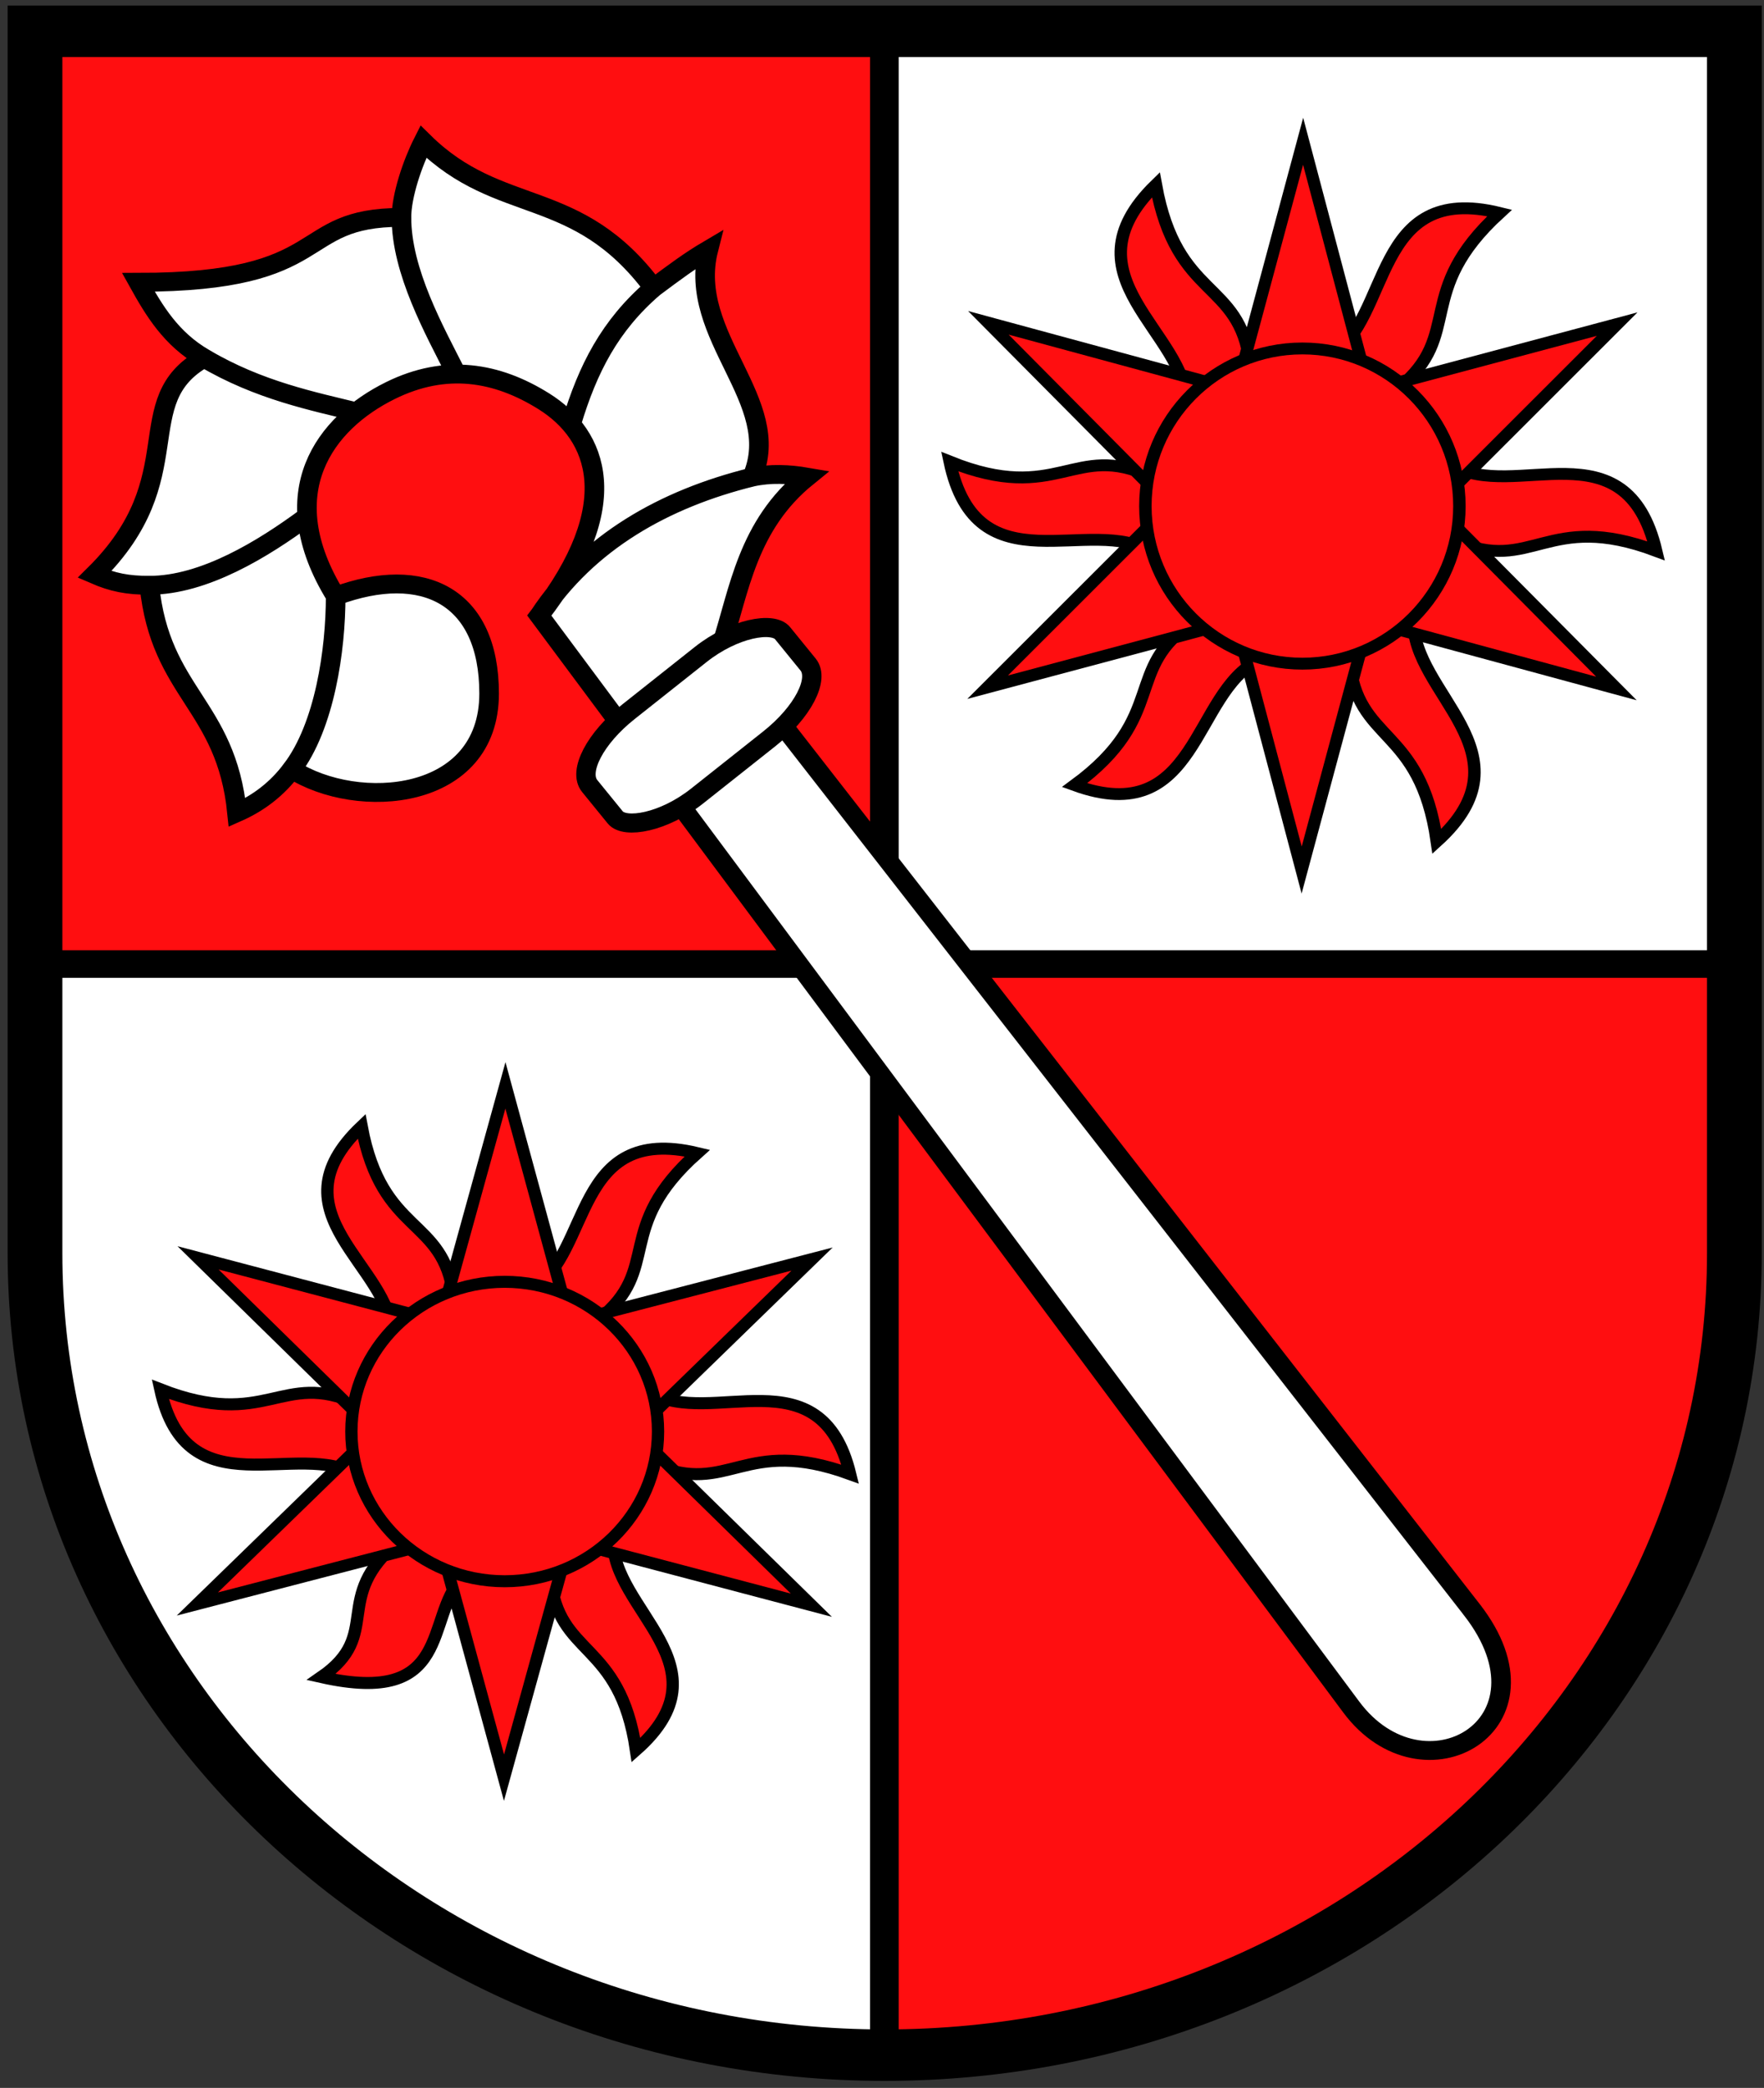 <?xml version="1.0" encoding="UTF-8"?><!-- Created with Inkscape (http://www.inkscape.org/) --><svg width="997" height="1180" viewBox="2 14 997 1180" xmlns:dc="http://purl.org/dc/elements/1.1/" xmlns:cc="http://creativecommons.org/ns#" xmlns:rdf="http://www.w3.org/1999/02/22-rdf-syntax-ns#" xmlns:svg="http://www.w3.org/2000/svg" xmlns="http://www.w3.org/2000/svg" xmlns:xlink="http://www.w3.org/1999/xlink" xmlns:sodipodi="http://sodipodi.sourceforge.net/DTD/sodipodi-0.dtd" xmlns:inkscape="http://www.inkscape.org/namespaces/inkscape" version="1.1" id="svg2" sodipodi:docname="CHE Bellmund COA.svg" inkscape:version="0.92.3 (2405546, 2018-03-11)">
  <rect x="2" y="14" width="997" height="1180" fill="#333333" stroke="none"/>
  <defs xmlns="http://www.w3.org/2000/svg" xmlns:xlink="http://www.w3.org/1999/xlink" xmlns:inkscape="http://www.inkscape.org/namespaces/inkscape" xmlns:sodipodi="http://sodipodi.sourceforge.net/DTD/sodipodi-0.dtd" id="defs6">
    <radialGradient r="300" fy="579.933" fx="858.042" cy="579.933" cx="858.042" gradientTransform="matrix(1.215,0,0,1.267,-839.192,-490.489)" gradientUnits="userSpaceOnUse" id="radialGradient3236" xlink:href="#linearGradient2893" inkscape:collect="always"/>
    <linearGradient id="linearGradient2893">
      <stop id="stop2895" offset="0" style="stop-color:#ffffff;stop-opacity:0.314;"/>
      <stop style="stop-color:#ffffff;stop-opacity:0.251;" offset="0.19" id="stop2897"/>
      <stop id="stop2901" offset="0.6" style="stop-color:#6b6b6b;stop-opacity:0.125;"/>
      <stop id="stop2899" offset="1" style="stop-color:#000000;stop-opacity:0.125;"/>
    </linearGradient>
    <inkscape:perspective sodipodi:type="inkscape:persp3d" inkscape:vp_x="0 : 381.5 : 1" inkscape:vp_y="0 : 1000 : 0" inkscape:vp_z="603 : 381.5 : 1" inkscape:persp3d-origin="301.5 : 254.33333 : 1" id="perspective5149"/>
    <inkscape:perspective id="perspective5197" inkscape:persp3d-origin="372.04724 : 350.78739 : 1" inkscape:vp_z="744.09448 : 526.18109 : 1" inkscape:vp_y="0 : 1000 : 0" inkscape:vp_x="0 : 526.18109 : 1" sodipodi:type="inkscape:persp3d"/>
    <inkscape:perspective id="perspective8046" inkscape:persp3d-origin="372.04724 : 350.78739 : 1" inkscape:vp_z="744.09448 : 526.18109 : 1" inkscape:vp_y="0 : 1000 : 0" inkscape:vp_x="0 : 526.18109 : 1" sodipodi:type="inkscape:persp3d"/>
    <inkscape:perspective id="perspective9383" inkscape:persp3d-origin="372.04724 : 350.78739 : 1" inkscape:vp_z="744.09448 : 526.18109 : 1" inkscape:vp_y="0 : 1000 : 0" inkscape:vp_x="0 : 526.18109 : 1" sodipodi:type="inkscape:persp3d"/>
    <inkscape:perspective id="perspective9513" inkscape:persp3d-origin="372.04724 : 350.78739 : 1" inkscape:vp_z="744.09448 : 526.18109 : 1" inkscape:vp_y="0 : 1000 : 0" inkscape:vp_x="0 : 526.18109 : 1" sodipodi:type="inkscape:persp3d"/>
    <inkscape:perspective id="perspective9597" inkscape:persp3d-origin="372.04724 : 350.78739 : 1" inkscape:vp_z="744.09448 : 526.18109 : 1" inkscape:vp_y="0 : 1000 : 0" inkscape:vp_x="0 : 526.18109 : 1" sodipodi:type="inkscape:persp3d"/>
    <inkscape:perspective id="perspective9760" inkscape:persp3d-origin="372.04724 : 350.78739 : 1" inkscape:vp_z="744.09448 : 526.18109 : 1" inkscape:vp_y="0 : 1000 : 0" inkscape:vp_x="0 : 526.18109 : 1" sodipodi:type="inkscape:persp3d"/>
    <inkscape:perspective id="perspective9857" inkscape:persp3d-origin="372.04724 : 350.78739 : 1" inkscape:vp_z="744.09448 : 526.18109 : 1" inkscape:vp_y="0 : 1000 : 0" inkscape:vp_x="0 : 526.18109 : 1" sodipodi:type="inkscape:persp3d"/>
    <inkscape:perspective id="perspective5219" inkscape:persp3d-origin="372.04724 : 350.78739 : 1" inkscape:vp_z="744.09448 : 526.18109 : 1" inkscape:vp_y="0 : 1000 : 0" inkscape:vp_x="0 : 526.18109 : 1" sodipodi:type="inkscape:persp3d"/>
    <inkscape:perspective id="perspective6677" inkscape:persp3d-origin="372.04724 : 350.78739 : 1" inkscape:vp_z="744.09448 : 526.18109 : 1" inkscape:vp_y="0 : 1000 : 0" inkscape:vp_x="0 : 526.18109 : 1" sodipodi:type="inkscape:persp3d"/>
    <inkscape:perspective id="perspective4201" inkscape:persp3d-origin="372.04724 : 350.78739 : 1" inkscape:vp_z="744.09448 : 526.18109 : 1" inkscape:vp_y="0 : 1000 : 0" inkscape:vp_x="0 : 526.18109 : 1" sodipodi:type="inkscape:persp3d"/>
    <inkscape:perspective id="perspective11201" inkscape:persp3d-origin="372.04724 : 350.78739 : 1" inkscape:vp_z="744.09448 : 526.18109 : 1" inkscape:vp_y="0 : 1000 : 0" inkscape:vp_x="0 : 526.18109 : 1" sodipodi:type="inkscape:persp3d"/>
    <inkscape:perspective id="perspective2515" inkscape:persp3d-origin="372.04724 : 350.78739 : 1" inkscape:vp_z="744.09448 : 526.18109 : 1" inkscape:vp_y="0 : 1000 : 0" inkscape:vp_x="0 : 526.18109 : 1" sodipodi:type="inkscape:persp3d"/>
    <inkscape:perspective id="perspective3393" inkscape:persp3d-origin="372.04724 : 350.78739 : 1" inkscape:vp_z="744.09448 : 526.18109 : 1" inkscape:vp_y="0 : 1000 : 0" inkscape:vp_x="0 : 526.18109 : 1" sodipodi:type="inkscape:persp3d"/>
  </defs>
  <sodipodi:namedview xmlns:sodipodi="http://sodipodi.sourceforge.net/DTD/sodipodi-0.dtd" xmlns:inkscape="http://www.inkscape.org/namespaces/inkscape" pagecolor="#ffffff" bordercolor="#666666" borderopacity="1" objecttolerance="10" gridtolerance="10" guidetolerance="10" inkscape:pageopacity="0" inkscape:pageshadow="2" inkscape:window-width="1920" inkscape:window-height="1017" id="namedview4" showgrid="false" inkscape:zoom="0.42717483" inkscape:cx="5.9015823" inkscape:cy="605.5" inkscape:window-x="-8" inkscape:window-y="-8" inkscape:window-maximized="1" inkscape:current-layer="g986"/>
  <g xmlns="http://www.w3.org/2000/svg" xmlns:inkscape="http://www.inkscape.org/namespaces/inkscape" xmlns:sodipodi="http://sodipodi.sourceforge.net/DTD/sodipodi-0.dtd" transform="matrix(0.998,0,0,1.004,-1579.633,-114.544)" id="g986" style="stroke-width:0.999">
    <g transform="matrix(1.604,0,0,1.499,1602.217,143.405)" id="layer1" inkscape:label="Fond écu" style="display:inline;stroke-width:0.644">
      <path inkscape:connector-curvature="0" id="path1899" d="M 1.5,1.5 V 460.368 C 1.5,626.678 135.815,761.5 301.5,761.5 467.185,761.5 601.5,626.678 601.5,460.368 V 1.5 Z" style="fill:#ffffff;fill-opacity:1;stroke-width:0.644"/>
    </g>
    <g transform="matrix(0.894,0,0,0.855,624.127,120.449)" id="layer2" inkscape:label="Meubles" style="display:inline;stroke-width:1.143">
      <path inkscape:connector-curvature="0" d="" style="fill:none;fill-opacity:1;fill-rule:evenodd;stroke:#000000;stroke-width:4.887;stroke-miterlimit:4;stroke-dasharray:none;stroke-opacity:1" id="path5257" sodipodi:nodetypes="cc"/>
      <path inkscape:connector-curvature="0" id="path3439" d="m 1097.384,29.495 v 614.078 h 537.423 V 29.495 Z m 537.423,614.078 v 719.348 c 297.244,-10e-5 538.208,-236.533 538.208,-528.326 V 650.042 c -0.268,-2.156 -0.507,-4.309 -0.785,-6.47 z" style="fill:#ff0e10;fill-opacity:1;fill-rule:evenodd;stroke:#000000;stroke-width:18.135;stroke-miterlimit:4;stroke-dasharray:none;stroke-opacity:1"/>
      <path inkscape:connector-curvature="0" style="fill:#ffffff;fill-opacity:1;fill-rule:evenodd;stroke:#000000;stroke-width:12.419;stroke-miterlimit:4;stroke-dasharray:none;stroke-opacity:1" d="m 2006.915,1068.58 -475.46,-634.222 c 11.558,-36.96 16.458,-79.484 54.318,-111.384 -11.248,-2.009 -23.143,-2.612 -34.715,0 -55.544,14.249 -104.146,42.746 -134.848,91.153 30.702,-48.407 79.303,-76.904 134.848,-91.153 20.829,-49.87 -41.658,-92.616 -27.772,-149.61 -11.631,7.124 -20.829,14.249 -34.715,25.023 -27.772,24.847 -41.658,53.344 -51.987,88.966 10.329,-35.621 24.215,-64.119 51.987,-88.966 -48.601,-67.769 -97.203,-46.396 -145.804,-96.266 -6.943,14.249 -13.886,35.621 -13.886,49.87 0,35.621 20.829,74.293 34.715,102.79 -13.886,-28.497 -34.715,-67.169 -34.715,-102.79 -69.43,0 -41.658,42.746 -166.633,42.746 10.046,18.745 20.621,37.198 41.658,49.87 34.895,21.472 69.43,28.497 97.203,35.621 -27.772,-7.124 -62.487,-14.249 -97.203,-35.621 -48.601,28.497 -6.943,78.367 -69.43,142.486 11.572,5.221 20.829,7.124 34.715,7.124 34.715,0 72.174,-23.954 99.947,-45.327 -27.772,21.373 -65.231,45.327 -99.947,45.327 6.943,71.243 48.601,78.367 55.544,149.61 13.981,-6.409 25.612,-15.831 34.715,-28.497 20.829,-28.497 27.772,-78.367 27.772,-113.989 0,35.621 -6.943,85.492 -27.772,113.989 41.591,27.773 124.975,21.373 124.975,-49.87 0,-64.119 -41.658,-85.492 -97.203,-64.119 -40.418,-68.192 -6.734,-114.125 34.715,-135.362 34.979,-17.922 67.33,-12.31 97.203,7.124 34.296,22.312 51.428,68.278 -2.93,141.023 l 514.332,718.571 c 45.614,63.728 133.248,11.748 76.374,-64.119 z" id="path3441" sodipodi:nodetypes="ccccccccccccccccccccccccccscsscss"/>
      <rect style="fill:#ffffff;fill-opacity:1;fill-rule:evenodd;stroke:#000000;stroke-width:12.421;stroke-miterlimit:4;stroke-dasharray:none;stroke-opacity:1" id="rect3443" width="158.249" height="70.538" x="815.985" y="1306.101" rx="49.537" ry="22.143" transform="matrix(0.772,-0.636,0.616,0.787,0,0)"/>
      <g id="g3463" style="fill:#ff0e10;fill-opacity:1;stroke:#000000;stroke-width:0.669;stroke-opacity:1" transform="matrix(6.631,0,0,6.569,-2974.173,-3724.532)">
        <path inkscape:connector-curvature="0" sodipodi:nodetypes="cccc" id="path3449" d="m 724,608.969 c 0,-7.371 -12.008,-12.904 -3,-22.114 2,11.584 8,9.478 9,17.902 z" style="opacity:1;fill:#ff0e10;fill-opacity:1;fill-rule:evenodd;stroke:#000000;stroke-width:1.189;stroke-miterlimit:4;stroke-dasharray:none;stroke-opacity:1"/>
        <path inkscape:connector-curvature="0" inkscape:transform-center-y="-21.288659" inkscape:transform-center-x="-10.739515" style="opacity:1;fill:#ff0e10;fill-opacity:1;fill-rule:evenodd;stroke:#000000;stroke-width:1.189;stroke-miterlimit:4;stroke-dasharray:none;stroke-opacity:1" d="m 737.637,604.093 c 5.933,-3.913 4.012,-17.567 16.206,-14.415 -8.261,7.933 -3.382,12.17 -9.631,17.534 z" id="path3451" sodipodi:nodetypes="cccc"/>
        <path inkscape:connector-curvature="0" sodipodi:nodetypes="cccc" id="path3453" d="m 749.222,614.941 c 6.013,3.774 16.674,-4.256 19.575,8.608 -10.473,-4.121 -11.827,2.384 -19.211,-1.024 z" style="opacity:1;fill:#ff0e10;fill-opacity:1;fill-rule:evenodd;stroke:#000000;stroke-width:1.189;stroke-miterlimit:4;stroke-dasharray:none;stroke-opacity:1" inkscape:transform-center-x="-24.00919" inkscape:transform-center-y="-0.25239506"/>
        <path inkscape:connector-curvature="0" inkscape:transform-center-y="22.059824" inkscape:transform-center-x="-10.457891" style="opacity:1;fill:#ff0e10;fill-opacity:1;fill-rule:evenodd;stroke:#000000;stroke-width:1.189;stroke-miterlimit:4;stroke-dasharray:none;stroke-opacity:1" d="m 745.623,630.452 c -0.259,7.366 11.547,13.363 2.221,22.216 -1.592,-11.654 -7.662,-9.783 -8.365,-18.24 z" id="path3455" sodipodi:nodetypes="cccc"/>
        <path inkscape:connector-curvature="0" sodipodi:nodetypes="cccc" id="path3457" d="m 730.812,634.521 c -6.296,3.221 -5.775,17.013 -17.578,12.506 9.02,-6.956 4.599,-11.719 11.358,-16.348 z" style="opacity:1;fill:#ff0e10;fill-opacity:1;fill-rule:evenodd;stroke:#000000;stroke-width:1.189;stroke-miterlimit:4;stroke-dasharray:none;stroke-opacity:1" inkscape:transform-center-x="12.97647" inkscape:transform-center-y="19.800937"/>
        <path inkscape:connector-curvature="0" inkscape:transform-center-y="-0.35238289" inkscape:transform-center-x="24.008075" style="opacity:1;fill:#ff0e10;fill-opacity:1;fill-rule:evenodd;stroke:#000000;stroke-width:1.189;stroke-miterlimit:4;stroke-dasharray:none;stroke-opacity:1" d="m 720.678,623.698 c -5.925,-3.925 -16.767,3.833 -19.373,-9.101 10.376,4.385 11.878,-2.085 19.182,1.51 z" id="path3459" sodipodi:nodetypes="cccc"/>
        <path transform="matrix(1,0,0,1.053,5,-23.946)" d="m 760,628 -23.677,-6.398 -6.393,23.678 -6.298,-23.703 -23.702,6.302 17.379,-17.306 L 700,593.198 l 23.677,6.398 6.393,-23.678 6.298,23.703 23.702,-6.302 -17.379,17.306 z" inkscape:randomized="0" inkscape:rounded="0" inkscape:flatsided="false" sodipodi:arg2="1.0492051" sodipodi:arg1="0.52560635" sodipodi:r2="12.690864" sodipodi:r1="34.681286" sodipodi:cy="610.59912" sodipodi:cx="730" sodipodi:sides="6" id="path3447" style="opacity:1;fill:#ff0e10;fill-opacity:1;fill-rule:evenodd;stroke:#000000;stroke-width:1.159;stroke-miterlimit:4;stroke-dasharray:none;stroke-opacity:1" sodipodi:type="star"/>
        <ellipse ry="15.796" rx="15" cy="619.056" cx="735" id="path3461" style="opacity:1;fill:#ff0e10;fill-opacity:1;fill-rule:evenodd;stroke:#000000;stroke-width:1.189;stroke-miterlimit:4;stroke-dasharray:none;stroke-opacity:1"/>
      </g>
      <g id="g3473" transform="matrix(6.475,0,0,6.571,-3364.825,-3093.619)" style="fill:#ff0e10;fill-opacity:1;stroke:#000000;stroke-width:0.677;stroke-opacity:1">
        <path inkscape:connector-curvature="0" style="opacity:1;fill:#ff0e10;fill-opacity:1;fill-rule:evenodd;stroke:#000000;stroke-width:1.203;stroke-miterlimit:4;stroke-dasharray:none;stroke-opacity:1" d="m 724,606 c 0,-7 -12.008,-12.254 -3,-21 2,11 8,9 9,17 z" id="path3477" sodipodi:nodetypes="cccc"/>
        <path inkscape:connector-curvature="0" sodipodi:nodetypes="cccc" id="path3479" d="m 737.637,601.37 c 5.933,-3.715 4.012,-16.681 16.206,-13.689 -8.261,7.533 -3.382,11.557 -9.631,16.651 z" style="opacity:1;fill:#ff0e10;fill-opacity:1;fill-rule:evenodd;stroke:#000000;stroke-width:1.203;stroke-miterlimit:4;stroke-dasharray:none;stroke-opacity:1" inkscape:transform-center-x="-10.739515" inkscape:transform-center-y="-20.215884"/>
        <path inkscape:connector-curvature="0" inkscape:transform-center-y="-0.23969074" inkscape:transform-center-x="-24.00919" style="opacity:1;fill:#ff0e10;fill-opacity:1;fill-rule:evenodd;stroke:#000000;stroke-width:1.203;stroke-miterlimit:4;stroke-dasharray:none;stroke-opacity:1" d="m 749.222,611.671 c 6.013,3.584 16.674,-4.041 19.575,8.175 -10.473,-3.914 -11.827,2.264 -19.211,-0.973 z" id="path3481" sodipodi:nodetypes="cccc"/>
        <path inkscape:connector-curvature="0" sodipodi:nodetypes="cccc" id="path3483" d="m 745.623,626.4 c -0.259,6.995 11.547,12.69 2.221,21.097 -1.592,-11.066 -7.662,-9.29 -8.365,-17.321 z" style="opacity:1;fill:#ff0e10;fill-opacity:1;fill-rule:evenodd;stroke:#000000;stroke-width:1.203;stroke-miterlimit:4;stroke-dasharray:none;stroke-opacity:1" inkscape:transform-center-x="-10.457891" inkscape:transform-center-y="20.94815"/>
        <path inkscape:connector-curvature="0" inkscape:transform-center-y="18.803085" inkscape:transform-center-x="12.97647" style="opacity:1;fill:#ff0e10;fill-opacity:1;fill-rule:evenodd;stroke:#000000;stroke-width:1.203;stroke-miterlimit:4;stroke-dasharray:none;stroke-opacity:1" d="m 730.812,630.264 c -3.624,3.976 -0.844,12.889 -13.761,9.913 6.088,-4.297 0.938,-7.916 7.541,-13.562 z" id="path3485" sodipodi:nodetypes="cccc"/>
        <path inkscape:connector-curvature="0" sodipodi:nodetypes="cccc" id="path3487" d="m 720.678,619.986 c -5.925,-3.727 -16.767,3.64 -19.373,-8.642 10.376,4.164 11.878,-1.98 19.182,1.434 z" style="opacity:1;fill:#ff0e10;fill-opacity:1;fill-rule:evenodd;stroke:#000000;stroke-width:1.203;stroke-miterlimit:4;stroke-dasharray:none;stroke-opacity:1" inkscape:transform-center-x="24.008075" inkscape:transform-center-y="-0.33463978"/>
        <path sodipodi:type="star" style="opacity:1;fill:#ff0e10;fill-opacity:1;fill-rule:evenodd;stroke:#000000;stroke-width:1.203;stroke-miterlimit:4;stroke-dasharray:none;stroke-opacity:1" id="path3475" sodipodi:sides="6" sodipodi:cx="730" sodipodi:cy="610.59912" sodipodi:r1="34.681286" sodipodi:r2="12.690864" sodipodi:arg1="0.52560635" sodipodi:arg2="1.0492051" inkscape:flatsided="false" inkscape:rounded="0" inkscape:randomized="0" d="m 760,628 -23.677,-6.398 -6.393,23.678 -6.298,-23.703 -23.702,6.302 17.379,-17.306 L 700,593.198 l 23.677,6.398 6.393,-23.678 6.298,23.703 23.702,-6.302 -17.379,17.306 z" transform="translate(5,4.979)"/>
        <circle r="15" cy="618" cx="740" style="opacity:1;fill:#ff0e10;fill-opacity:1;fill-rule:evenodd;stroke:#000000;stroke-width:1.203;stroke-miterlimit:4;stroke-dasharray:none;stroke-opacity:1" id="path3489" transform="translate(-5,-2.422)"/>
      </g>
    </g>
    <g transform="matrix(1.604,0,0,1.499,1602.217,143.405)" id="layer4" inkscape:label="Contour final" style="display:inline;stroke-width:0.644">
      <path inkscape:connector-curvature="0" style="fill:none;fill-opacity:1;stroke:#000000;stroke-width:19.328;stroke-miterlimit:4;stroke-dasharray:none;stroke-opacity:1" d="M 1.5,1.5 V 460.368 C 1.5,626.679 135.815,761.5 301.5,761.5 467.185,761.5 601.5,626.679 601.5,460.368 V 1.5 Z" id="path3239"/>
    </g>
  </g>
</svg>